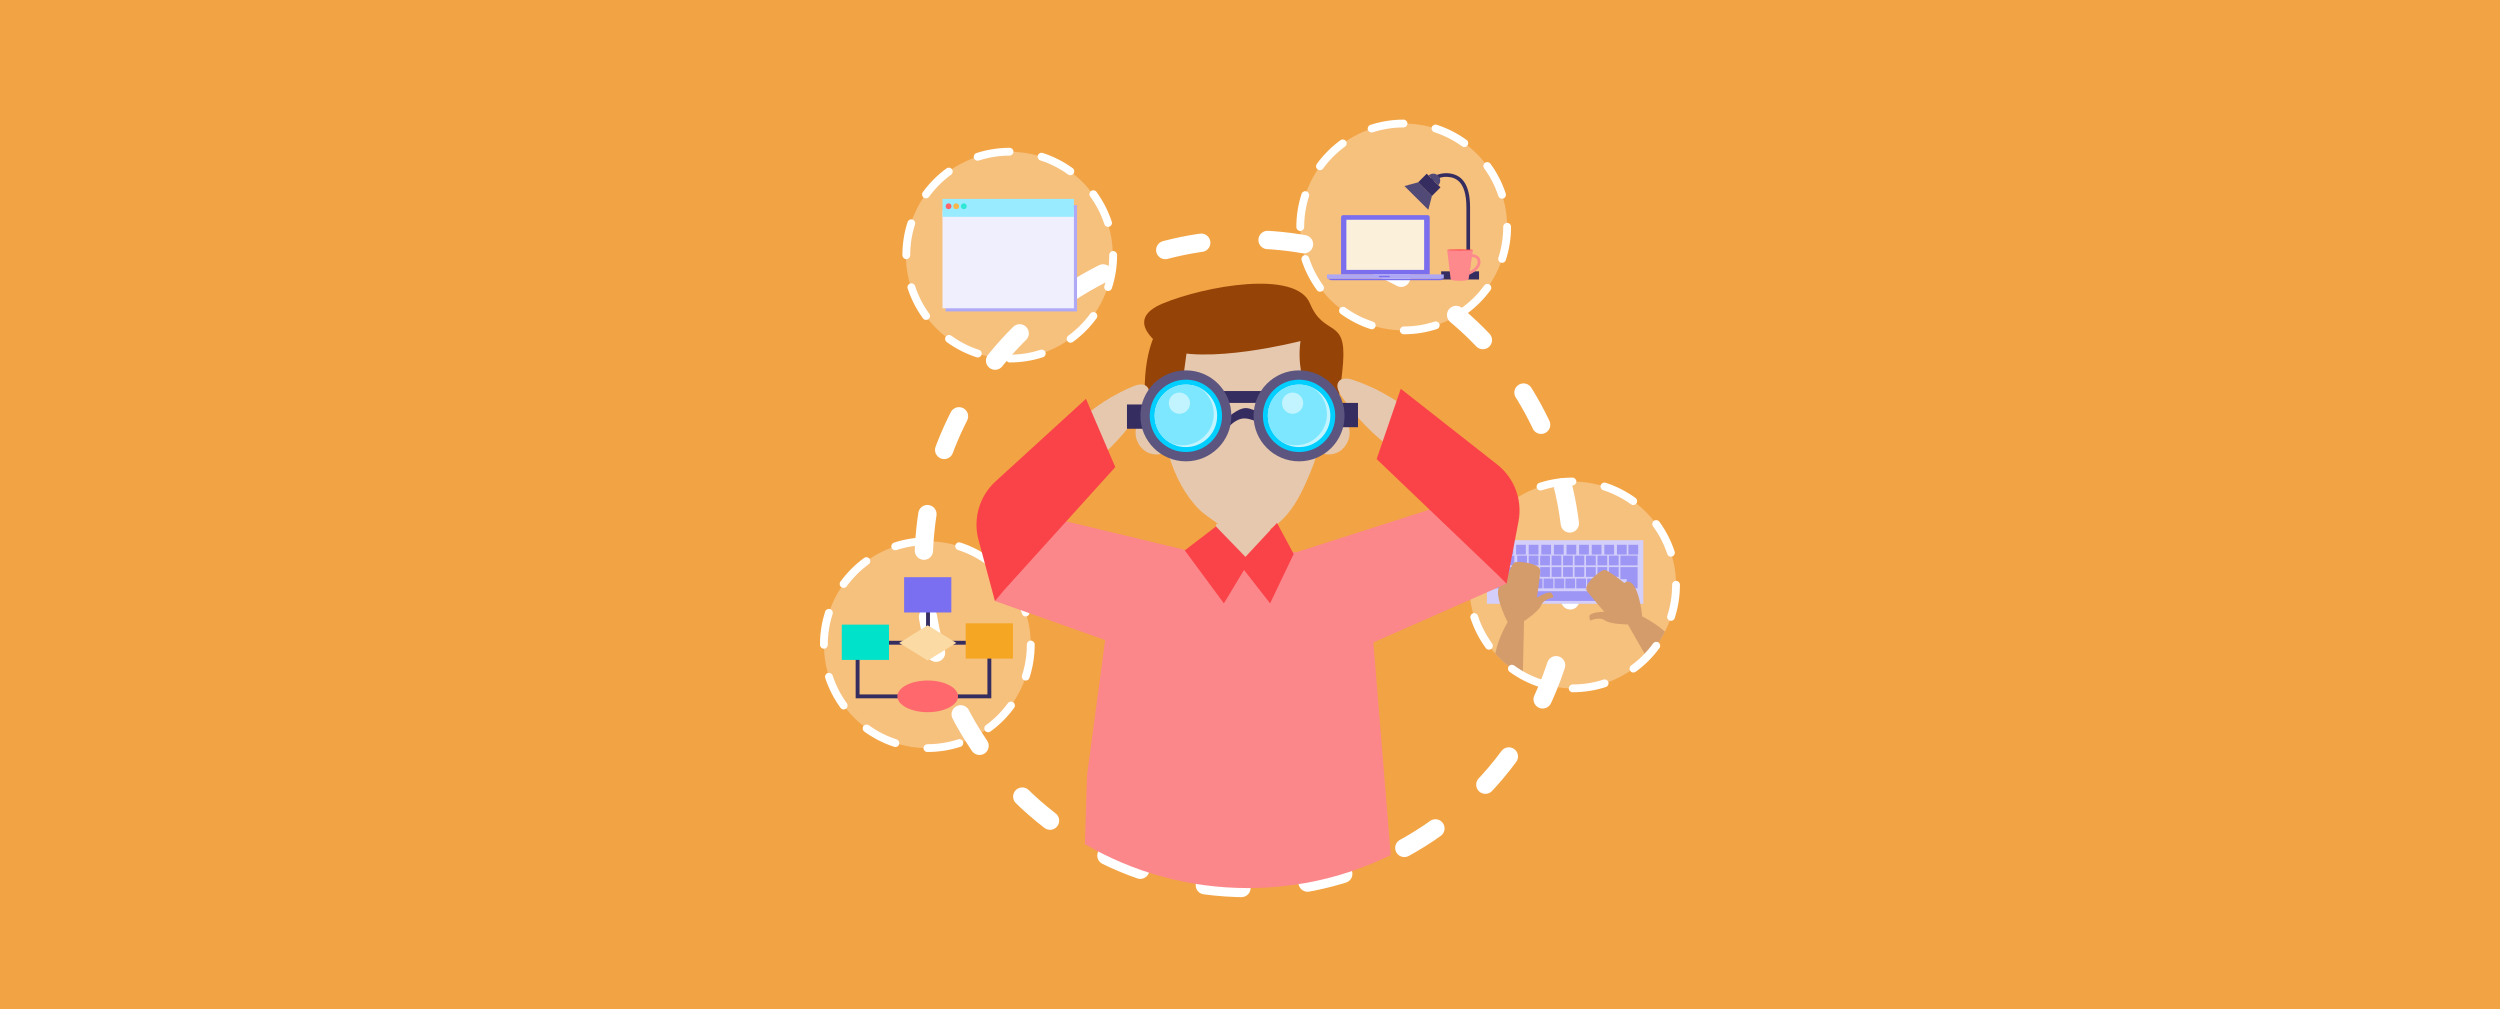 <?xml version="1.0" encoding="UTF-8"?>
<svg xmlns="http://www.w3.org/2000/svg" id="Capa_1" data-name="Capa 1" viewBox="0 0 1090 440">
  <defs>
    <style>
      .cls-1 {
        fill: none;
        stroke: #fff;
        stroke-dasharray: 0 0 16 29;
        stroke-linecap: round;
        stroke-miterlimit: 10;
        stroke-width: 8px;
      }

      .cls-2 {
        opacity: .31;
      }

      .cls-2, .cls-3, .cls-4, .cls-5, .cls-6, .cls-7, .cls-8, .cls-9, .cls-10, .cls-11, .cls-12, .cls-13, .cls-14, .cls-15, .cls-16, .cls-17, .cls-18, .cls-19, .cls-20, .cls-21, .cls-22, .cls-23, .cls-24, .cls-25, .cls-26, .cls-27, .cls-28, .cls-29, .cls-30, .cls-31, .cls-32, .cls-33 {
        stroke-width: 0px;
      }

      .cls-2, .cls-24 {
        fill: #fff;
      }

      .cls-3 {
        fill: #f7b64a;
      }

      .cls-4 {
        fill: #fa4348;
      }

      .cls-5 {
        fill: #fb878a;
      }

      .cls-6 {
        fill: #7a6ff0;
      }

      .cls-7 {
        fill: #7a6eee;
      }

      .cls-8 {
        fill: #514976;
      }

      .cls-9 {
        fill: #352c60;
      }

      .cls-10 {
        fill: #5c557f;
      }

      .cls-11 {
        fill: #99ecff;
      }

      .cls-12 {
        fill: #964308;
      }

      .cls-13 {
        fill: #c2f4ff;
      }

      .cls-14 {
        fill: #ada7f4;
      }

      .cls-15 {
        fill: #d49c6b;
      }

      .cls-16 {
        fill: #d3cffa;
      }

      .cls-17 {
        fill: #afa9f6;
      }

      .cls-18 {
        fill: #9e96f4;
      }

      .cls-19 {
        fill: #2ee7d4;
      }

      .cls-20 {
        fill: #ff696d;
      }

      .cls-21 {
        fill: #ff6368;
      }

      .cls-22 {
        fill: #7de7ff;
      }

      .cls-23 {
        fill: #f2a343;
      }

      .cls-25 {
        fill: #f5a623;
      }

      .cls-26 {
        fill: #fd4348;
      }

      .cls-27 {
        fill: #e6c8ae;
      }

      .cls-28 {
        fill: #fbdaa4;
      }

      .cls-29 {
        fill: #fbf1db;
      }

      .cls-30 {
        fill: #fd898c;
      }

      .cls-31 {
        fill: #f0effd;
      }

      .cls-32 {
        fill: #00cfff;
      }

      .cls-33 {
        fill: #00e2ca;
      }
    </style>
  </defs>
  <rect class="cls-23" width="1090" height="440"></rect>
  <g>
    <path class="cls-1" d="m685.53,245.79c0,55.77-32.29,104.01-79.19,127.02-18.78,9.22-39.9,14.39-62.22,14.39-25.93,0-50.22-6.98-71.11-19.16-42.04-24.51-70.3-70.08-70.3-122.26,0-78.1,63.31-141.41,141.41-141.41s141.41,63.31,141.41,141.41Z"></path>
    <g>
      <path class="cls-2" d="m730.77,255.04c0,7.33-1.75,14.26-4.86,20.38-2.09,4.12-4.79,7.88-7.99,11.15-8.19,8.37-19.61,13.57-32.25,13.57-7.87,0-15.28-2.02-21.72-5.57-4.53-2.49-8.59-5.74-12-9.58-7.08-7.97-11.38-18.45-11.38-29.95,0-24.91,20.19-45.1,45.1-45.1s45.1,20.19,45.1,45.1Z"></path>
      <g>
        <g>
          <rect class="cls-16" x="648.27" y="235.52" width="68.21" height="27.73"></rect>
          <rect class="cls-18" x="650.02" y="237.52" width="4.25" height="4.25"></rect>
          <rect class="cls-18" x="655.52" y="237.52" width="4.25" height="4.25"></rect>
          <rect class="cls-18" x="661.02" y="237.52" width="4.25" height="4.25"></rect>
          <rect class="cls-18" x="661.52" y="242.26" width="4.25" height="4.25"></rect>
          <rect class="cls-18" x="666.51" y="242.26" width="4.25" height="4.25"></rect>
          <rect class="cls-18" x="671.51" y="242.26" width="4.25" height="4.25"></rect>
          <rect class="cls-18" x="676.51" y="242.26" width="4.25" height="4.25"></rect>
          <rect class="cls-18" x="681.5" y="242.26" width="4.25" height="4.25"></rect>
          <rect class="cls-18" x="686.5" y="242.26" width="4.25" height="4.25"></rect>
          <rect class="cls-18" x="691.5" y="242.26" width="4.25" height="4.25"></rect>
          <rect class="cls-18" x="696.5" y="242.26" width="4.25" height="4.25"></rect>
          <rect class="cls-18" x="701.49" y="242.26" width="4.25" height="4.25"></rect>
          <polygon class="cls-18" points="713.99 247.26 713.99 256.51 709.24 256.51 709.24 252.51 706.49 252.51 706.49 247.26 713.99 247.26"></polygon>
          <rect class="cls-18" x="706.49" y="242.26" width="7.5" height="4.25"></rect>
          <rect class="cls-18" x="661.52" y="247.26" width="4.25" height="4.25"></rect>
          <rect class="cls-18" x="666.51" y="247.26" width="4.25" height="4.25"></rect>
          <rect class="cls-18" x="663.51" y="252.26" width="4.25" height="4.25"></rect>
          <rect class="cls-18" x="668.26" y="252.26" width="4.25" height="4.25"></rect>
          <rect class="cls-18" x="673.01" y="252.26" width="4.25" height="4.25"></rect>
          <rect class="cls-18" x="677.76" y="252.26" width="4.25" height="4.25"></rect>
          <rect class="cls-18" x="682.5" y="252.26" width="4.25" height="4.25"></rect>
          <rect class="cls-18" x="687.25" y="252.26" width="4.25" height="4.25"></rect>
          <rect class="cls-18" x="692" y="252.26" width="4.25" height="4.25"></rect>
          <rect class="cls-18" x="696.75" y="252.26" width="4.25" height="4.25"></rect>
          <rect class="cls-18" x="701.49" y="252.26" width="4.25" height="4.25"></rect>
          <rect class="cls-18" x="671.51" y="247.26" width="4.25" height="4.25"></rect>
          <rect class="cls-18" x="676.51" y="247.26" width="4.25" height="4.25"></rect>
          <rect class="cls-18" x="681.5" y="247.26" width="4.25" height="4.25"></rect>
          <rect class="cls-18" x="686.5" y="247.26" width="4.25" height="4.25"></rect>
          <rect class="cls-18" x="691.5" y="247.26" width="4.25" height="4.25"></rect>
          <rect class="cls-18" x="696.5" y="247.26" width="4.25" height="4.25"></rect>
          <rect class="cls-18" x="701.49" y="247.26" width="4.25" height="4.25"></rect>
          <rect class="cls-18" x="666.51" y="237.52" width="4.25" height="4.25"></rect>
          <rect class="cls-18" x="672.01" y="237.52" width="4.25" height="4.25"></rect>
          <rect class="cls-18" x="677.51" y="237.52" width="4.25" height="4.25"></rect>
          <rect class="cls-18" x="683" y="237.52" width="4.25" height="4.25"></rect>
          <rect class="cls-18" x="688.5" y="237.52" width="4.25" height="4.25"></rect>
          <rect class="cls-18" x="694" y="237.52" width="4.25" height="4.25"></rect>
          <rect class="cls-18" x="699.49" y="237.52" width="4.25" height="4.25"></rect>
          <rect class="cls-18" x="704.99" y="237.52" width="4.25" height="4.25"></rect>
          <rect class="cls-18" x="709.99" y="237.52" width="4.25" height="4.25"></rect>
          <rect class="cls-18" x="650.02" y="242.26" width="10.24" height="4.25"></rect>
          <rect class="cls-18" x="650.02" y="247.26" width="10.24" height="4.25"></rect>
          <rect class="cls-18" x="650.02" y="252.26" width="11.99" height="4.25"></rect>
          <rect class="cls-18" x="663.51" y="257.76" width="40.73" height="4.25"></rect>
        </g>
        <path class="cls-15" d="m725.92,275.41c-2.09,4.12-4.79,7.88-7.99,11.15l-8.19-14.31s-7.5,0-9.99-1.75c-2.5-1.75-6.25,0-6.25,0,0,0-.5.25-.5-1.75s6.5-2,6.5-2c0,0-1.4-1.58-3.04-3.5-.35-.4-.7-.82-1.06-1.25-1.33-1.57-2.66-3.19-3.43-4.25-.03-.04-.06-.09-.09-.13-.46-.64-.34-1.52.13-2.48.46-.94,1.25-1.95,2.16-2.9.25-.26.5-.51.76-.75.27-.26.55-.5.83-.74.25-.22.5-.42.75-.61,1.27-.99,2.44-1.65,3-1.65.29,0,.72.16,1.25.43.23.11.49.26.75.41.98.57,2.13,1.37,3.2,2.16.35.26.68.51,1,.75.02.01.03.02.05.04,1.42,1.08,2.5,1.96,2.5,1.96,0,0,.31-.48,1-.62.33-.07.74-.06,1.25.12,1.01.36,1.85,1.38,2.54,2.75.97,1.9,1.65,4.46,2.12,6.75.61,2.98.84,5.5.84,5.5,4.32,2.24,7.54,4.54,9.93,6.66Z"></path>
        <path class="cls-15" d="m677.18,260.52s-2.09.28-3.7,1.48c-.46.34-.88.75-1.2,1.25-.13.2-.25.42-.35.66-1.15,2.83-7.45,6.89-7.45,6.89l-.53,23.77c-4.53-2.49-8.59-5.74-12-9.58.68-3.54,2.2-8.18,5.38-13.74,0,0-2.06-3.95-3.3-7.99-.77-2.53-1.23-5.09-.65-6.75.11-.31.26-.6.44-.84,1.03-1.33,2.16-.8,2.16-.8,0,0,.36-1.13.89-2.61.09-.24.18-.49.27-.75.52-1.41,1.15-3.01,1.75-4.25.13-.27.26-.52.39-.75.33-.6.65-1.04.92-1.21.01,0,.03-.02.04-.02.24-.14.68-.23,1.25-.26,1.1-.07,2.67.04,4.25.33.25.05.5.1.75.16,1.11.25,2.18.58,3.05,1.01.46.23.87.48,1.19.75,0,0,0,0,.01,0,.37.32.63.67.75,1.05.05.16.07.33.06.51-.01.27-.04.58-.06.92-.06.73-.15,1.59-.26,2.51-.16,1.39-.36,2.9-.55,4.25-.06.44-.12.86-.18,1.25-.23,1.67-.42,2.87-.42,2.87,0,0,5.46-3.52,6.54-1.84,1.08,1.68.53,1.74.53,1.74Z"></path>
      </g>
      <path class="cls-24" d="m685.69,301.84c-.94,0-1.71-.76-1.71-1.71,0-.94.76-1.71,1.71-1.71,4.58,0,9.09-.71,13.41-2.12.9-.29,1.86.2,2.15,1.09.29.9-.2,1.86-1.09,2.15-4.65,1.51-9.52,2.28-14.46,2.28h0Zm-13.94-2.19c-.17,0-.35-.03-.53-.08-4.67-1.51-9.06-3.75-13.05-6.65-.76-.55-.93-1.62-.38-2.38.55-.76,1.62-.93,2.38-.38,3.7,2.69,7.77,4.76,12.09,6.16.9.29,1.39,1.25,1.1,2.15-.23.72-.9,1.18-1.62,1.18Zm40.43-6.43c-.53,0-1.05-.24-1.38-.7-.55-.76-.39-1.83.37-2.38,3.69-2.68,6.92-5.91,9.6-9.6.55-.76,1.62-.93,2.38-.38.76.55.93,1.62.38,2.38-2.89,3.98-6.37,7.46-10.35,10.35-.3.22-.65.33-1,.33Zm-62.99-9.94c-.53,0-1.05-.24-1.38-.7-2.9-3.98-5.15-8.37-6.67-13.04-.29-.9.2-1.86,1.09-2.15.9-.29,1.86.2,2.15,1.09,1.41,4.33,3.49,8.39,6.18,12.08.56.76.39,1.83-.37,2.38-.3.22-.65.33-1,.33Zm79.37-12.6c-.17,0-.35-.03-.53-.08-.9-.29-1.39-1.25-1.1-2.15,1.4-4.32,2.11-8.83,2.11-13.41v-.09c0-.94.76-1.71,1.7-1.71h0c.94,0,1.7.76,1.71,1.7v.1c0,4.94-.77,9.81-2.28,14.46-.23.72-.9,1.18-1.62,1.18Zm-88-13.89c-.94,0-1.71-.76-1.71-1.71v-.03c0-4.94.76-9.79,2.26-14.43.29-.9,1.25-1.39,2.15-1.1.9.29,1.39,1.25,1.1,2.15-1.39,4.3-2.1,8.8-2.1,13.37v.05c0,.94-.76,1.71-1.71,1.71Zm87.97-14.07c-.72,0-1.39-.46-1.62-1.18-1.41-4.32-3.5-8.39-6.19-12.08-.56-.76-.39-1.83.37-2.38.76-.56,1.83-.39,2.38.37,2.91,3.98,5.15,8.36,6.68,13.03.29.9-.2,1.86-1.09,2.15-.18.06-.35.08-.53.08Zm-79.4-12.44c-.35,0-.7-.11-1-.33-.76-.55-.93-1.62-.38-2.38,2.89-3.98,6.37-7.47,10.34-10.36.76-.56,1.83-.39,2.38.37.56.76.39,1.83-.37,2.38-3.68,2.69-6.91,5.92-9.59,9.61-.33.46-.85.7-1.38.7Zm62.97-10.07c-.35,0-.7-.11-1-.33-3.7-2.68-7.77-4.75-12.1-6.15-.9-.29-1.39-1.25-1.1-2.15.29-.9,1.25-1.39,2.15-1.1,4.67,1.51,9.06,3.74,13.05,6.63.76.55.93,1.62.38,2.38-.33.46-.85.7-1.38.7Zm-40.45-6.35c-.72,0-1.39-.46-1.62-1.18-.29-.9.2-1.86,1.09-2.15,4.65-1.52,9.52-2.29,14.46-2.3h0c.94,0,1.7.76,1.71,1.7,0,.94-.76,1.71-1.7,1.71-4.58,0-9.09.72-13.4,2.13-.18.06-.35.08-.53.08Z"></path>
    </g>
    <g>
      <circle class="cls-2" cx="612.03" cy="98.95" r="45.1"></circle>
      <g>
        <rect class="cls-9" x="628.35" y="118.3" width="16.51" height="3.55"></rect>
        <path class="cls-9" d="m640.96,116.97h-1.6v-26.46c0-11.65-4.84-13.23-8.47-13.41-3.38-.16-6.06,1.84-6.09,1.86l-.97-1.27c.13-.1,3.16-2.37,7.13-2.18,6.72.32,9.99,5.23,9.99,15v26.46Z"></path>
        <path class="cls-30" d="m642.2,108.97l-1.89,12.69c0,.6-1.77.75-3.93.75s-3.9-.16-3.9-.75l-1.52-12.69h11.24Z"></path>
        <ellipse class="cls-26" cx="636.58" cy="108.97" rx="5.62" ry=".24"></ellipse>
        <g>
          <path class="cls-7" d="m622.43,93.8h-36.79c-.51,0-.93.42-.93.93v24.97h38.64v-24.97c0-.51-.42-.93-.93-.93Z"></path>
          <polygon class="cls-7" points="628.25 122.18 580.35 122.18 578.58 121.45 629.49 121.45 628.25 122.18"></polygon>
          <rect class="cls-14" x="578.58" y="119.64" width="50.91" height="1.81"></rect>
          <rect class="cls-29" x="587.02" y="95.82" width="33.9" height="21.85"></rect>
          <rect class="cls-7" x="601.23" y="120.27" width="4.66" height=".57"></rect>
        </g>
        <rect class="cls-9" x="618.97" y="77.91" width="8.46" height="5.36" transform="translate(238 -415.9) rotate(44.83)"></rect>
        <polygon class="cls-8" points="622.75 91.47 612.33 81.11 618.31 79.5 624.31 85.47 622.75 91.47"></polygon>
        <path class="cls-8" d="m625.94,76.19h.21c1.58,0,2.86,1.28,2.86,2.86h-5.94c0-1.58,1.28-2.86,2.86-2.86Z" transform="translate(236.74 -418.77) rotate(44.83)"></path>
        <path class="cls-30" d="m640.47,119.77l-.45-1.16s4.22-1.66,4.22-4.39c0-.67-.19-1.16-.58-1.51-.89-.8-2.53-.63-2.54-.62l-.14-1.23c.09-.01,2.2-.24,3.51.93.67.59,1,1.41,1,2.44,0,3.58-4.81,5.47-5.01,5.55Z"></path>
      </g>
      <path class="cls-24" d="m612.05,145.76c-.94,0-1.71-.76-1.71-1.71,0-.94.76-1.71,1.71-1.71,4.58,0,9.09-.71,13.41-2.12.9-.29,1.86.2,2.15,1.09.29.9-.2,1.86-1.09,2.15-4.65,1.51-9.52,2.28-14.46,2.28h0Zm-13.94-2.19c-.17,0-.35-.03-.53-.08-4.67-1.51-9.06-3.75-13.05-6.65-.76-.55-.93-1.62-.38-2.38.55-.76,1.62-.93,2.38-.38,3.7,2.69,7.77,4.76,12.09,6.16.9.29,1.39,1.25,1.1,2.15-.23.72-.9,1.18-1.62,1.18Zm40.43-6.43c-.53,0-1.05-.24-1.38-.7-.55-.76-.39-1.83.37-2.38,3.69-2.68,6.92-5.91,9.6-9.6.55-.76,1.62-.93,2.38-.38.76.55.93,1.62.38,2.38-2.89,3.98-6.37,7.46-10.35,10.35-.3.22-.65.33-1,.33Zm-62.99-9.94c-.53,0-1.05-.24-1.38-.7-2.9-3.98-5.15-8.37-6.67-13.04-.29-.9.2-1.86,1.09-2.15.9-.29,1.86.2,2.15,1.09,1.41,4.33,3.49,8.39,6.18,12.08.56.76.39,1.83-.37,2.38-.3.22-.65.33-1,.33Zm79.37-12.6c-.17,0-.35-.03-.53-.08-.9-.29-1.39-1.25-1.1-2.15,1.4-4.32,2.11-8.83,2.11-13.41v-.09c0-.94.76-1.71,1.7-1.71h0c.94,0,1.7.76,1.71,1.7v.1c0,4.94-.77,9.81-2.28,14.46-.23.72-.9,1.18-1.62,1.18Zm-88-13.89c-.94,0-1.71-.76-1.71-1.71v-.03c0-4.94.76-9.79,2.26-14.43.29-.9,1.25-1.39,2.15-1.1.9.29,1.39,1.25,1.1,2.15-1.39,4.3-2.1,8.8-2.1,13.37v.05c0,.94-.76,1.71-1.71,1.71Zm87.97-14.07c-.72,0-1.39-.46-1.62-1.18-1.41-4.32-3.5-8.39-6.19-12.08-.56-.76-.39-1.83.37-2.38.76-.56,1.83-.39,2.38.37,2.91,3.98,5.15,8.36,6.68,13.03.29.9-.2,1.86-1.09,2.15-.18.06-.35.08-.53.08Zm-79.4-12.44c-.35,0-.7-.11-1-.33-.76-.55-.93-1.62-.38-2.38,2.89-3.98,6.37-7.47,10.34-10.36.76-.56,1.83-.39,2.38.37.56.76.39,1.83-.37,2.38-3.68,2.69-6.91,5.92-9.59,9.61-.33.46-.85.7-1.38.7Zm62.97-10.07c-.35,0-.7-.11-1-.33-3.7-2.68-7.77-4.75-12.1-6.15-.9-.29-1.39-1.25-1.1-2.15.29-.9,1.25-1.39,2.15-1.1,4.67,1.51,9.06,3.74,13.05,6.63.76.55.93,1.62.38,2.38-.33.46-.85.7-1.38.7Zm-40.45-6.35c-.72,0-1.39-.46-1.62-1.18-.29-.9.2-1.86,1.09-2.15,4.65-1.52,9.52-2.29,14.46-2.3h0c.94,0,1.7.76,1.71,1.7,0,.94-.76,1.71-1.7,1.71-4.58,0-9.09.72-13.4,2.13-.18.06-.35.08-.53.08Z"></path>
    </g>
    <g>
      <circle class="cls-2" cx="440.07" cy="111.24" r="45.1"></circle>
      <polygon class="cls-17" points="469.59 135.78 412.3 135.78 412.3 134.93 412.3 89.44 469.59 89.44 469.59 135.78"></polygon>
      <rect class="cls-31" x="410.93" y="91.99" width="57.29" height="42.43"></rect>
      <rect class="cls-11" x="410.93" y="86.71" width="57.29" height="7.82"></rect>
      <circle class="cls-21" cx="413.57" cy="89.93" r="1.27"></circle>
      <circle class="cls-3" cx="416.9" cy="89.93" r="1.27"></circle>
      <circle class="cls-19" cx="420.22" cy="89.93" r="1.27"></circle>
      <path class="cls-24" d="m440.28,158.05c-.94,0-1.71-.76-1.71-1.71,0-.94.76-1.71,1.71-1.71,4.58,0,9.09-.71,13.41-2.12.9-.29,1.86.2,2.15,1.09.29.9-.2,1.86-1.09,2.15-4.65,1.51-9.52,2.28-14.46,2.28h0Zm-13.94-2.19c-.17,0-.35-.03-.53-.08-4.67-1.51-9.06-3.75-13.05-6.65-.76-.55-.93-1.62-.38-2.38.55-.76,1.62-.93,2.38-.38,3.7,2.69,7.77,4.76,12.09,6.16.9.29,1.39,1.25,1.1,2.15-.23.72-.9,1.18-1.62,1.18Zm40.43-6.43c-.53,0-1.05-.24-1.38-.7-.55-.76-.39-1.83.37-2.38,3.69-2.68,6.92-5.92,9.6-9.6.55-.76,1.62-.93,2.38-.38.76.55.93,1.62.38,2.38-2.89,3.98-6.37,7.46-10.35,10.35-.3.22-.65.33-1,.33Zm-62.99-9.94c-.53,0-1.05-.24-1.38-.7-2.9-3.98-5.15-8.37-6.67-13.04-.29-.9.2-1.86,1.09-2.15.9-.29,1.86.2,2.15,1.09,1.41,4.33,3.49,8.39,6.18,12.08.56.76.39,1.83-.37,2.38-.3.22-.65.33-1,.33Zm79.37-12.6c-.17,0-.35-.03-.53-.08-.9-.29-1.39-1.25-1.1-2.15,1.4-4.32,2.11-8.83,2.11-13.41v-.09c0-.94.76-1.71,1.71-1.71s1.71.76,1.71,1.71v.09c0,4.94-.77,9.81-2.28,14.46-.23.72-.9,1.18-1.62,1.18Zm-88-13.89c-.94,0-1.71-.76-1.71-1.71v-.05c0-4.92.76-9.77,2.26-14.42.29-.9,1.25-1.39,2.15-1.1.9.29,1.39,1.25,1.1,2.15-1.39,4.3-2.1,8.8-2.1,13.37v.05c0,.94-.76,1.71-1.71,1.71Zm87.97-14.07c-.72,0-1.39-.46-1.62-1.18-1.41-4.32-3.5-8.39-6.19-12.08-.56-.76-.39-1.83.37-2.38.76-.56,1.83-.39,2.38.37,2.91,3.98,5.15,8.36,6.68,13.03.29.9-.2,1.86-1.09,2.15-.18.06-.35.08-.53.08Zm-79.4-12.44c-.35,0-.7-.11-1-.33-.76-.55-.93-1.62-.38-2.38,2.89-3.98,6.37-7.47,10.34-10.36.76-.56,1.83-.39,2.38.37.56.76.39,1.83-.37,2.38-3.68,2.69-6.91,5.92-9.59,9.61-.33.46-.85.7-1.38.7Zm62.97-10.07c-.35,0-.7-.11-1-.33-3.7-2.68-7.77-4.75-12.1-6.15-.9-.29-1.39-1.25-1.1-2.15.29-.9,1.25-1.39,2.15-1.1,4.67,1.51,9.06,3.74,13.05,6.63.76.55.93,1.62.38,2.38-.33.46-.85.7-1.38.7Zm-40.45-6.35c-.72,0-1.39-.46-1.62-1.18-.29-.9.2-1.86,1.09-2.15,4.65-1.52,9.52-2.29,14.46-2.3h0c.94,0,1.7.76,1.71,1.7,0,.94-.76,1.71-1.7,1.71-4.58,0-9.09.72-13.4,2.13-.18.06-.35.08-.53.08Z"></path>
    </g>
    <g>
      <circle class="cls-2" cx="404.33" cy="281.08" r="45.1"></circle>
      <g>
        <polygon class="cls-9" points="432.21 304.46 373.07 304.46 373.07 286.15 374.76 286.15 374.76 302.77 430.52 302.77 430.52 283.05 432.21 283.05 432.21 304.46"></polygon>
        <rect class="cls-9" x="379.83" y="279.39" width="48.15" height="1.69"></rect>
        <rect class="cls-9" x="403.77" y="256.44" width="1.69" height="26.75"></rect>
        <rect class="cls-6" x="394.19" y="251.66" width="20.59" height="15.38"></rect>
        <rect class="cls-25" x="421.05" y="271.77" width="20.59" height="15.38"></rect>
        <rect class="cls-33" x="367.02" y="272.34" width="20.59" height="15.38"></rect>
        <polygon class="cls-28" points="416.94 280.31 404.48 288 392.02 280.31 404.48 272.62 416.94 280.31"></polygon>
        <ellipse class="cls-20" cx="404.48" cy="303.61" rx="13.23" ry="6.9"></ellipse>
      </g>
      <path class="cls-24" d="m404.35,327.89c-.94,0-1.71-.76-1.71-1.71,0-.94.76-1.71,1.71-1.71,4.58,0,9.09-.71,13.41-2.12.9-.29,1.86.2,2.15,1.09.29.9-.2,1.86-1.09,2.15-4.65,1.51-9.52,2.28-14.46,2.28h0Zm-13.94-2.19c-.17,0-.35-.03-.53-.08-4.67-1.51-9.06-3.75-13.05-6.65-.76-.55-.93-1.62-.38-2.38s1.62-.93,2.38-.38c3.7,2.69,7.77,4.76,12.09,6.16.9.29,1.39,1.25,1.1,2.15-.23.72-.9,1.18-1.62,1.18Zm40.43-6.43c-.53,0-1.05-.24-1.38-.7-.55-.76-.39-1.83.37-2.38,3.69-2.68,6.92-5.92,9.6-9.6.55-.76,1.62-.93,2.38-.38.76.55.93,1.62.38,2.38-2.89,3.98-6.37,7.46-10.35,10.35-.3.22-.65.33-1,.33Zm-62.99-9.94c-.53,0-1.05-.24-1.38-.7-2.9-3.98-5.15-8.37-6.67-13.04-.29-.9.2-1.86,1.09-2.15.9-.29,1.86.2,2.15,1.09,1.41,4.33,3.49,8.39,6.18,12.08.55.76.39,1.83-.37,2.38-.3.22-.66.33-1,.33Zm79.37-12.6c-.17,0-.35-.03-.53-.08-.9-.29-1.39-1.25-1.1-2.15,1.4-4.32,2.11-8.83,2.11-13.41v-.09c0-.94.76-1.71,1.71-1.71s1.71.76,1.71,1.71v.08c0,4.95-.77,9.82-2.28,14.47-.23.72-.9,1.18-1.62,1.18Zm-88-13.89c-.94,0-1.71-.76-1.71-1.71v-.05c0-4.92.76-9.77,2.26-14.42.29-.9,1.25-1.39,2.15-1.1.9.29,1.39,1.25,1.1,2.15-1.39,4.3-2.1,8.8-2.1,13.37v.05c0,.94-.76,1.71-1.71,1.71Zm87.97-14.07c-.72,0-1.39-.46-1.62-1.18-1.41-4.32-3.5-8.39-6.19-12.08-.56-.76-.39-1.83.37-2.38.76-.56,1.83-.39,2.38.37,2.91,3.98,5.15,8.36,6.68,13.03.29.9-.2,1.86-1.09,2.15-.18.06-.35.08-.53.08Zm-79.4-12.44c-.35,0-.7-.11-1-.33-.76-.55-.93-1.62-.38-2.38,2.89-3.98,6.37-7.47,10.34-10.36.76-.56,1.83-.39,2.38.37s.39,1.83-.37,2.38c-3.68,2.69-6.91,5.92-9.59,9.61-.33.46-.85.7-1.38.7Zm62.97-10.07c-.35,0-.7-.11-1-.33-3.7-2.68-7.77-4.75-12.1-6.15-.9-.29-1.39-1.25-1.1-2.15.29-.9,1.25-1.39,2.15-1.1,4.67,1.51,9.06,3.74,13.05,6.63.76.55.93,1.62.38,2.38-.33.46-.85.7-1.38.7Zm-40.45-6.35c-.72,0-1.39-.46-1.62-1.18-.29-.9.2-1.86,1.09-2.15,4.65-1.52,9.52-2.29,14.46-2.3h0c.94,0,1.7.76,1.71,1.7,0,.94-.76,1.71-1.7,1.71-4.58,0-9.09.72-13.4,2.13-.18.06-.35.08-.53.08Z"></path>
    </g>
    <g>
      <g>
        <path class="cls-5" d="m606.34,372.81c-18.78,9.22-39.9,14.39-62.22,14.39-25.93,0-50.22-6.98-71.11-19.16l.93-30.03,7.9-58.93,2.88-21.48,8.8-18.18,23.22.43h.35s13.84.26,13.84.26l9.65.18,4.71.09,9.28.17,9.07.16.86.02.69.07,28.8,3.02,4.8,36.29,7.58,92.7Z"></path>
        <polygon class="cls-5" points="525.36 241.83 427.84 218.43 433.8 262.04 510.78 289.34 525.36 241.83"></polygon>
        <path class="cls-27" d="m558.84,141.38c-11.52-3.76-23.5-3.61-34,2.23-9.22,5.13-13.59,15.39-16.25,25.15-4.36,16,.92,37.68,11.78,50.66,3.5,4.19,5.03,4.85,9.5,8.12,3.5,2.57,3.91,4.7,8.19,5.77,6.93,1.74,14.47-1.01,19.74-5.59,5.27-4.58,8.62-10.76,11.45-16.96,5.34-11.71,9.22-24.34,8.31-37.05-.92-12.71-7.26-25.55-18.72-32.34h0Z"></path>
        <polygon class="cls-27" points="554.95 246.64 531.35 246.64 530.16 228.53 553.76 228.53 554.95 246.64"></polygon>
        <polygon class="cls-4" points="530.16 229.55 516.56 239.97 533.62 263.07 542.39 248.52 553.76 263.07 564.06 241.54 556.77 228 543.01 242.8 530.16 229.55"></polygon>
        <path class="cls-12" d="m567.02,148.7s-41.82,10.84-59.95,3.05c-.47-1.04-18.24-11.93,0-19.47,18.24-7.54,57.94-14.8,64.06,0,6.13,14.8,16,5.94,14.44,25.96-1.56,20.01-5.79,29.24-5.79,29.24l-3.56-2.99s-11.95-17.05-9.2-35.78h0Z"></path>
        <path class="cls-27" d="m571.13,185c2.16-1.48,11.27-3.67,13.7-2.72,1.79.7,2.93,2.52,3.38,4.39,1.03,4.31-1.47,9.19-5.58,10.84-4.1,1.66-9.31-.14-11.5-3.98v-8.53Z"></path>
        <path class="cls-12" d="m503.75,145.52s-7.28,12.47-3.64,38.18c0,1.56,12.29,6.39,12.29,6.39,0,0,4.07-29.25,5.37-39.38,1.3-10.13-14.02-5.19-14.02-5.19h0Z"></path>
        <path class="cls-27" d="m516.56,185.78c-2.16-1.48-15.42-4.45-17.85-3.49-1.79.7-2.93,2.52-3.37,4.39-1.03,4.31,1.47,9.19,5.58,10.84,4.11,1.66,9.31-.14,11.5-3.98l4.16-7.75Z"></path>
        <path class="cls-27" d="m474.38,180.14c5.9-4.74,12.46-8.66,19.42-11.61,2.09-.89,4.85-1.56,6.37.13,1.56,1.72.54,4.44-.61,6.46-5.57,9.71-12.9,18.41-21.52,25.56l-3.66-20.53Z"></path>
        <path class="cls-4" d="m434.03,209.91l39.46-36.03,12.78,29.77-48.55,53.71-3.92,4.7-7.18-26.72c-2.47-9.2.39-19.01,7.43-25.44h0Z"></path>
        <polygon class="cls-5" points="564.06 241.14 659.56 210.55 656.87 254.48 582.14 287.44 564.06 241.14"></polygon>
        <path class="cls-27" d="m610.31,175.83c-6.24-4.29-13.07-7.71-20.23-10.14-2.15-.73-4.95-1.2-6.34.6-1.43,1.83-.21,4.47,1.09,6.39,6.28,9.27,14.23,17.4,23.36,23.88l2.12-20.74Z"></path>
        <path class="cls-4" d="m652.76,202.51l-42.03-33-10.52,30.64,53.03,50.7,3.65,3.65,5.18-27.18c1.78-9.36-1.81-18.93-9.3-24.81h0Z"></path>
      </g>
      <g>
        <rect class="cls-9" x="530.79" y="170.49" width="25.69" height="5.18"></rect>
        <path class="cls-9" d="m534.31,182.96s5.04-5.04,8.87-5.04,10.37,4.96,10.37,4.96v4.06s-6.53-4.51-11.04-4.51-8.79,5.86-8.79,5.86l.59-5.33Z"></path>
        <g>
          <rect class="cls-9" x="491.36" y="176.35" width="8.34" height="10.59"></rect>
          <circle class="cls-10" cx="517.05" cy="181.31" r="19.83"></circle>
          <circle class="cls-32" cx="517.05" cy="181.31" r="15.77"></circle>
          <path class="cls-13" d="m530.68,181.31c0,7.53-6.1,13.63-13.63,13.63-2.63,0-5.09-.75-7.17-2.04-3.88-2.4-6.46-6.7-6.46-11.6,0-7.53,6.1-13.63,13.63-13.63,2.04,0,3.97.45,5.71,1.25,4.68,2.16,7.93,6.89,7.93,12.38Z"></path>
          <path class="cls-22" d="m529.21,180.52c0,7.53-6.1,13.63-13.63,13.63-2.04,0-3.97-.45-5.71-1.25-3.88-2.4-6.46-6.7-6.46-11.6,0-7.53,6.1-13.63,13.63-13.63,2.04,0,3.97.45,5.71,1.25,3.88,2.4,6.46,6.7,6.46,11.6Z"></path>
          <circle class="cls-13" cx="514.23" cy="175.79" r="4.62"></circle>
        </g>
        <g>
          <rect class="cls-9" x="583.75" y="175.68" width="8.34" height="10.59" transform="translate(1175.83 361.94) rotate(180)"></rect>
          <circle class="cls-10" cx="566.39" cy="181.31" r="19.83"></circle>
          <g>
            <circle class="cls-32" cx="566.39" cy="181.31" r="15.77"></circle>
            <path class="cls-13" d="m580.03,181.31c0,7.53-6.1,13.63-13.63,13.63-2.63,0-5.09-.75-7.17-2.04-3.88-2.4-6.46-6.7-6.46-11.6,0-7.53,6.1-13.63,13.63-13.63,2.04,0,3.97.45,5.71,1.25,4.68,2.16,7.93,6.89,7.93,12.38Z"></path>
            <path class="cls-22" d="m578.56,180.52c0,7.53-6.1,13.63-13.63,13.63-2.04,0-3.97-.45-5.71-1.25-3.88-2.4-6.46-6.7-6.46-11.6,0-7.53,6.1-13.63,13.63-13.63,2.04,0,3.97.45,5.71,1.25,3.88,2.4,6.46,6.7,6.46,11.6Z"></path>
            <circle class="cls-13" cx="563.58" cy="175.79" r="4.62"></circle>
          </g>
        </g>
      </g>
    </g>
  </g>
</svg>
